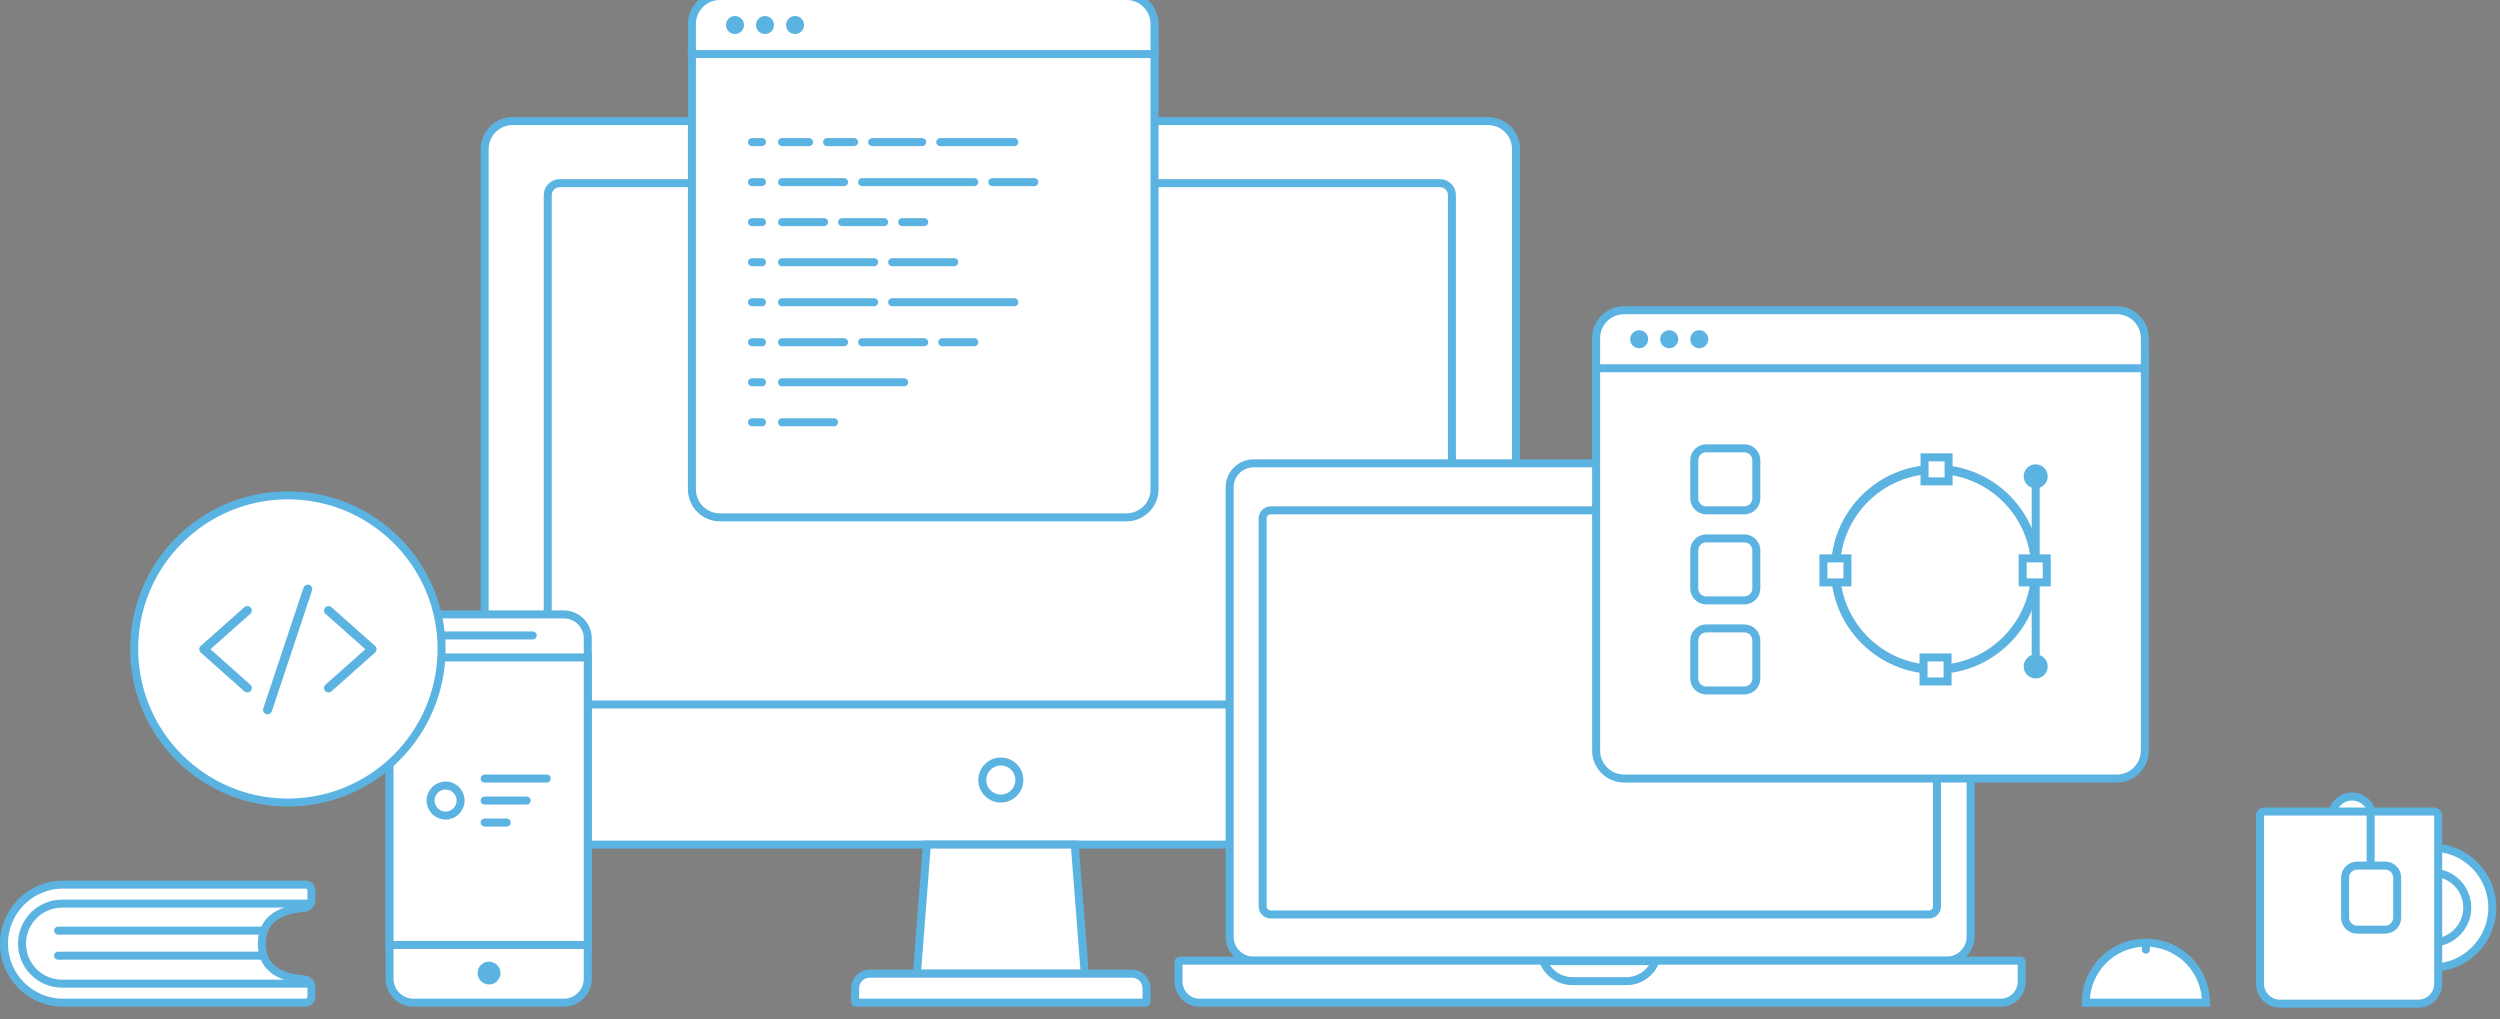 <svg width="650" height="265" viewBox="0 0 650 265" fill="none" xmlns="http://www.w3.org/2000/svg">
    <rect x="0" y="0" width="650" height="265" fill="#808080" stroke="none"/>
    <g clip-path="url(#clip0_2_65)">
        <path fill-rule="evenodd" clip-rule="evenodd"
              d="M126.008 38.765C126.008 34.738 129.264 31.482 133.298 31.482H386.872C390.899 31.482 394.162 34.74 394.162 38.765V212.307C394.162 216.334 390.906 219.591 386.872 219.591H133.298C129.271 219.591 126.008 216.332 126.008 212.307V38.765Z"
              fill="white" stroke="#5BB3E2" stroke-width="2.081"/>
        <path fill-rule="evenodd" clip-rule="evenodd"
              d="M142.41 50.736C142.41 49.012 143.813 47.613 145.536 47.613H374.374C376.103 47.613 377.5 49.004 377.5 50.736V180.042C377.5 181.766 376.097 183.166 374.374 183.166H145.536C143.807 183.166 142.41 181.774 142.41 180.042V50.736Z"
              fill="white" stroke="#5BB3E2" stroke-width="2.081"/>
        <path fill-rule="evenodd" clip-rule="evenodd"
              d="M240.99 219.591H279.441L282.037 253.154H238.394L240.99 219.591Z" fill="white" stroke="#5BB3E2"
              stroke-width="2.081"/>
        <path fill-rule="evenodd" clip-rule="evenodd"
              d="M222.334 260.442V256.927C222.334 254.846 224.024 253.154 226.104 253.154H294.326C296.402 253.154 298.096 254.846 298.096 256.927V260.442C298.096 260.587 297.984 260.699 297.835 260.699H222.596C222.45 260.699 222.334 260.584 222.334 260.442Z"
              fill="white" stroke="#5BB3E2" stroke-width="2.081"/>
        <path d="M260.215 207.623C262.875 207.623 265.032 205.468 265.032 202.809C265.032 200.151 262.875 197.996 260.215 197.996C257.555 197.996 255.399 200.151 255.399 202.809C255.399 205.468 257.555 207.623 260.215 207.623Z"
              stroke="#5BB3E2" stroke-width="2.081"/>
        <path d="M146.578 159.75H107.519C104.071 159.75 101.275 162.545 101.275 165.994V254.455C101.275 257.903 104.071 260.699 107.519 260.699H146.578C150.026 260.699 152.822 257.903 152.822 254.455V165.994C152.822 162.545 150.026 159.75 146.578 159.75Z"
              fill="white" stroke="#5BB3E2" stroke-width="2.081"/>
        <path fill-rule="evenodd" clip-rule="evenodd" d="M101.275 170.937H152.822V245.687H101.275V170.937Z" fill="white"
              stroke="#5BB3E2" stroke-width="2.081"/>
        <path d="M138.504 164.173H115.853C115.278 164.173 114.812 164.639 114.812 165.214C114.812 165.788 115.278 166.254 115.853 166.254H138.504C139.079 166.254 139.545 165.788 139.545 165.214C139.545 164.639 139.079 164.173 138.504 164.173Z"
              fill="#5BB3E2"/>
        <path d="M127.155 250.032H127.151C125.513 250.032 124.185 251.36 124.185 252.998C124.185 254.636 125.513 255.964 127.151 255.964H127.155C128.793 255.964 130.121 254.636 130.121 252.998C130.121 251.36 128.793 250.032 127.155 250.032Z"
              fill="#5BB3E2"/>
        <path d="M115.854 212.046C118.011 212.046 119.759 210.298 119.759 208.143C119.759 205.988 118.011 204.24 115.854 204.24C113.697 204.24 111.949 205.988 111.949 208.143C111.949 210.298 113.697 212.046 115.854 212.046Z"
              fill="white" stroke="#5BB3E2" stroke-width="2.081"/>
        <path d="M142.149 201.378H126.007C125.432 201.378 124.966 201.844 124.966 202.419C124.966 202.994 125.432 203.46 126.007 203.46H142.149C142.724 203.46 143.19 202.994 143.19 202.419C143.19 201.844 142.724 201.378 142.149 201.378Z"
              fill="#5BB3E2"/>
        <path d="M136.942 207.102H126.007C125.432 207.102 124.966 207.568 124.966 208.143C124.966 208.718 125.432 209.184 126.007 209.184H136.942C137.517 209.184 137.983 208.718 137.983 208.143C137.983 207.568 137.517 207.102 136.942 207.102Z"
              fill="#5BB3E2"/>
        <path d="M131.736 212.826H126.007C125.432 212.826 124.966 213.292 124.966 213.867C124.966 214.442 125.432 214.908 126.007 214.908H131.736C132.31 214.908 132.776 214.442 132.776 213.867C132.776 213.292 132.31 212.826 131.736 212.826Z"
              fill="#5BB3E2"/>
        <path d="M74.849 208.663C96.921 208.663 114.813 190.783 114.813 168.726C114.813 146.669 96.921 128.788 74.849 128.788C52.778 128.788 34.886 146.669 34.886 168.726C34.886 190.783 52.778 208.663 74.849 208.663Z"
              fill="white" stroke="#5BB3E2" stroke-width="2.081"/>
        <path d="M506.115 120.463H325.949C322.501 120.463 319.705 123.258 319.705 126.707V243.527C319.705 246.976 322.501 249.772 325.949 249.772H506.115C509.564 249.772 512.359 246.976 512.359 243.527V126.707C512.359 123.258 509.564 120.463 506.115 120.463Z"
              fill="white" stroke="#5BB3E2" stroke-width="2.081"/>
        <path fill-rule="evenodd" clip-rule="evenodd"
              d="M306.426 250.026V255.235C306.426 258.248 308.874 260.699 311.888 260.699H520.176C523.187 260.699 525.638 258.25 525.638 255.235V250.026C525.638 249.884 525.525 249.772 525.379 249.772H306.685C306.539 249.772 306.426 249.884 306.426 250.026Z"
              fill="white" stroke="#5BB3E2" stroke-width="2.081"/>
        <path fill-rule="evenodd" clip-rule="evenodd"
              d="M430.429 249.889L401.27 249.888C402.434 252.961 405.402 255.092 408.808 255.092H422.891C426.297 255.092 429.265 252.962 430.429 249.889Z"
              fill="white" stroke="#5BB3E2" stroke-width="2.081"/>
        <path d="M501.533 132.691H330.376C329.227 132.691 328.295 133.623 328.295 134.773V235.683C328.295 236.832 329.227 237.764 330.376 237.764H501.533C502.683 237.764 503.615 236.832 503.615 235.683V134.773C503.615 133.623 502.683 132.691 501.533 132.691Z"
              fill="white" stroke="#5BB3E2" stroke-width="2.081"/>
        <path d="M254.358 51.255C255.076 51.255 255.659 50.673 255.659 49.954C255.659 49.236 255.076 48.653 254.358 48.653C253.639 48.653 253.056 49.236 253.056 49.954C253.056 50.673 253.639 51.255 254.358 51.255Z"
              fill="#293347"/>
        <path fill-rule="evenodd" clip-rule="evenodd"
              d="M179.899 11.968H300.178V127.228C300.178 131.249 296.909 134.512 292.886 134.512H187.191C183.166 134.512 179.899 131.248 179.899 127.228V11.968Z"
              fill="white" stroke="#5BB3E2" stroke-width="2.081"/>
        <path fill-rule="evenodd" clip-rule="evenodd"
              d="M179.899 6.238C179.899 2.22 183.169 -1.041 187.191 -1.041H292.886C296.913 -1.041 300.178 2.216 300.178 6.238V14.05H179.899V6.238Z"
              fill="white" stroke="#5BB3E2" stroke-width="2.081"/>
        <path d="M191.094 8.846C192.388 8.846 193.437 7.798 193.437 6.504C193.437 5.211 192.388 4.163 191.094 4.163C189.8 4.163 188.751 5.211 188.751 6.504C188.751 7.798 189.8 8.846 191.094 8.846Z"
              fill="#5BB3E2"/>
        <path d="M198.904 8.846C200.198 8.846 201.247 7.798 201.247 6.504C201.247 5.211 200.198 4.163 198.904 4.163C197.61 4.163 196.561 5.211 196.561 6.504C196.561 7.798 197.61 8.846 198.904 8.846Z"
              fill="#5BB3E2"/>
        <path d="M206.714 8.846C208.008 8.846 209.057 7.798 209.057 6.504C209.057 5.211 208.008 4.163 206.714 4.163C205.42 4.163 204.371 5.211 204.371 6.504C204.371 7.798 205.42 8.846 206.714 8.846Z"
              fill="#5BB3E2"/>
        <path d="M198.124 87.94H195.519C194.944 87.94 194.478 88.406 194.478 88.981C194.478 89.556 194.944 90.022 195.519 90.022H198.124C198.698 90.022 199.164 89.556 199.164 88.981C199.164 88.406 198.698 87.94 198.124 87.94Z"
              fill="#5BB3E2"/>
        <path d="M198.124 35.905H195.519C194.944 35.905 194.478 36.371 194.478 36.945C194.478 37.52 194.944 37.986 195.519 37.986H198.124C198.698 37.986 199.164 37.52 199.164 36.945C199.164 36.371 198.698 35.905 198.124 35.905Z"
              fill="#5BB3E2"/>
        <path fill-rule="evenodd" clip-rule="evenodd"
              d="M203.329 35.905H210.36C210.935 35.905 211.401 36.371 211.401 36.945C211.401 37.52 210.935 37.986 210.36 37.986H203.329C202.754 37.986 202.288 37.52 202.288 36.945C202.288 36.371 202.754 35.905 203.329 35.905Z"
              fill="#5BB3E2"/>
        <path fill-rule="evenodd" clip-rule="evenodd"
              d="M215.045 35.905H222.075C222.65 35.905 223.116 36.371 223.116 36.945C223.116 37.52 222.65 37.986 222.075 37.986H215.045C214.47 37.986 214.004 37.52 214.004 36.945C214.004 36.371 214.47 35.905 215.045 35.905Z"
              fill="#5BB3E2"/>
        <path fill-rule="evenodd" clip-rule="evenodd"
              d="M226.76 35.905H239.779C240.354 35.905 240.82 36.371 240.82 36.945C240.82 37.52 240.354 37.986 239.779 37.986H226.76C226.186 37.986 225.72 37.52 225.72 36.945C225.72 36.371 226.186 35.905 226.76 35.905Z"
              fill="#5BB3E2"/>
        <path fill-rule="evenodd" clip-rule="evenodd"
              d="M244.464 35.905H263.731C264.305 35.905 264.771 36.371 264.771 36.945C264.771 37.52 264.305 37.986 263.731 37.986H244.464C243.889 37.986 243.423 37.52 243.423 36.945C243.423 36.371 243.889 35.905 244.464 35.905Z"
              fill="#5BB3E2"/>
        <path d="M198.124 46.312H195.519C194.944 46.312 194.478 46.778 194.478 47.352C194.478 47.927 194.944 48.393 195.519 48.393H198.124C198.698 48.393 199.164 47.927 199.164 47.352C199.164 46.778 198.698 46.312 198.124 46.312Z"
              fill="#5BB3E2"/>
        <path d="M198.124 56.719H195.519C194.944 56.719 194.478 57.185 194.478 57.76C194.478 58.334 194.944 58.8 195.519 58.8H198.124C198.698 58.8 199.164 58.334 199.164 57.76C199.164 57.185 198.698 56.719 198.124 56.719Z"
              fill="#5BB3E2"/>
        <path d="M198.124 67.126H195.519C194.944 67.126 194.478 67.592 194.478 68.167C194.478 68.742 194.944 69.208 195.519 69.208H198.124C198.698 69.208 199.164 68.742 199.164 68.167C199.164 67.592 198.698 67.126 198.124 67.126Z"
              fill="#5BB3E2"/>
        <path d="M198.124 77.533H195.519C194.944 77.533 194.478 77.999 194.478 78.574C194.478 79.149 194.944 79.615 195.519 79.615H198.124C198.698 79.615 199.164 79.149 199.164 78.574C199.164 77.999 198.698 77.533 198.124 77.533Z"
              fill="#5BB3E2"/>
        <path d="M198.124 98.348H195.519C194.944 98.348 194.478 98.814 194.478 99.388C194.478 99.963 194.944 100.429 195.519 100.429H198.124C198.698 100.429 199.164 99.963 199.164 99.388C199.164 98.814 198.698 98.348 198.124 98.348Z"
              fill="#5BB3E2"/>
        <path d="M198.124 108.755H195.519C194.944 108.755 194.478 109.221 194.478 109.795C194.478 110.37 194.944 110.836 195.519 110.836H198.124C198.698 110.836 199.164 110.37 199.164 109.795C199.164 109.221 198.698 108.755 198.124 108.755Z"
              fill="#5BB3E2"/>
        <path d="M219.472 46.312H203.329C202.754 46.312 202.288 46.778 202.288 47.352C202.288 47.927 202.754 48.393 203.329 48.393H219.472C220.047 48.393 220.513 47.927 220.513 47.352C220.513 46.778 220.047 46.312 219.472 46.312Z"
              fill="#5BB3E2"/>
        <path d="M253.317 46.312H224.157C223.582 46.312 223.116 46.778 223.116 47.352C223.116 47.927 223.582 48.393 224.157 48.393H253.317C253.892 48.393 254.358 47.927 254.358 47.352C254.358 46.778 253.892 46.312 253.317 46.312Z"
              fill="#5BB3E2"/>
        <path d="M268.938 46.312H258.002C257.427 46.312 256.961 46.778 256.961 47.352C256.961 47.927 257.427 48.393 258.002 48.393H268.938C269.512 48.393 269.978 47.927 269.978 47.352C269.978 46.778 269.512 46.312 268.938 46.312Z"
              fill="#5BB3E2"/>
        <path d="M214.265 56.719H203.329C202.754 56.719 202.288 57.185 202.288 57.76C202.288 58.334 202.754 58.8 203.329 58.8H214.265C214.84 58.8 215.306 58.334 215.306 57.76C215.306 57.185 214.84 56.719 214.265 56.719Z"
              fill="#5BB3E2"/>
        <path d="M229.886 56.719H218.95C218.375 56.719 217.909 57.185 217.909 57.76C217.909 58.334 218.375 58.8 218.95 58.8H229.886C230.461 58.8 230.926 58.334 230.926 57.76C230.926 57.185 230.461 56.719 229.886 56.719Z"
              fill="#5BB3E2"/>
        <path d="M240.3 56.719H234.571C233.996 56.719 233.53 57.185 233.53 57.76C233.53 58.334 233.996 58.8 234.571 58.8H240.3C240.874 58.8 241.34 58.334 241.34 57.76C241.34 57.185 240.874 56.719 240.3 56.719Z"
              fill="#5BB3E2"/>
        <path d="M227.282 67.126H203.329C202.754 67.126 202.288 67.592 202.288 68.167C202.288 68.742 202.754 69.208 203.329 69.208H227.282C227.857 69.208 228.323 68.742 228.323 68.167C228.323 67.592 227.857 67.126 227.282 67.126Z"
              fill="#5BB3E2"/>
        <path d="M248.11 67.126H231.967C231.392 67.126 230.926 67.592 230.926 68.167C230.926 68.742 231.392 69.208 231.967 69.208H248.11C248.685 69.208 249.151 68.742 249.151 68.167C249.151 67.592 248.685 67.126 248.11 67.126Z"
              fill="#5BB3E2"/>
        <path d="M227.282 77.533H203.329C202.754 77.533 202.288 77.999 202.288 78.574C202.288 79.149 202.754 79.615 203.329 79.615H227.282C227.857 79.615 228.323 79.149 228.323 78.574C228.323 77.999 227.857 77.533 227.282 77.533Z"
              fill="#5BB3E2"/>
        <path d="M263.731 77.533H231.967C231.392 77.533 230.926 77.999 230.926 78.574C230.926 79.149 231.392 79.615 231.967 79.615H263.731C264.305 79.615 264.771 79.149 264.771 78.574C264.771 77.999 264.305 77.533 263.731 77.533Z"
              fill="#5BB3E2"/>
        <path d="M219.472 87.94H203.329C202.754 87.94 202.288 88.406 202.288 88.981C202.288 89.556 202.754 90.022 203.329 90.022H219.472C220.047 90.022 220.513 89.556 220.513 88.981C220.513 88.406 220.047 87.94 219.472 87.94Z"
              fill="#5BB3E2"/>
        <path d="M240.3 87.94H224.157C223.582 87.94 223.116 88.406 223.116 88.981C223.116 89.556 223.582 90.022 224.157 90.022H240.3C240.874 90.022 241.34 89.556 241.34 88.981C241.34 88.406 240.874 87.94 240.3 87.94Z"
              fill="#5BB3E2"/>
        <path d="M253.317 87.94H244.984C244.41 87.94 243.944 88.406 243.944 88.981C243.944 89.556 244.41 90.022 244.984 90.022H253.317C253.892 90.022 254.358 89.556 254.358 88.981C254.358 88.406 253.892 87.94 253.317 87.94Z"
              fill="#5BB3E2"/>
        <path d="M235.093 98.348H203.329C202.754 98.348 202.288 98.814 202.288 99.388C202.288 99.963 202.754 100.429 203.329 100.429H235.093C235.667 100.429 236.133 99.963 236.133 99.388C236.133 98.814 235.667 98.348 235.093 98.348Z"
              fill="#5BB3E2"/>
        <path d="M216.868 108.755H203.329C202.754 108.755 202.288 109.221 202.288 109.795C202.288 110.37 202.754 110.836 203.329 110.836H216.868C217.443 110.836 217.909 110.37 217.909 109.795C217.909 109.221 217.443 108.755 216.868 108.755Z"
              fill="#5BB3E2"/>
        <path fill-rule="evenodd" clip-rule="evenodd"
              d="M414.991 93.664H557.659V195.143C557.659 199.163 554.4 202.419 550.374 202.419H422.277C418.256 202.419 414.991 199.157 414.991 195.143V93.664Z"
              fill="white" stroke="#5BB3E2" stroke-width="2.081"/>
        <path fill-rule="evenodd" clip-rule="evenodd"
              d="M414.991 87.934C414.991 83.913 418.251 80.655 422.277 80.655H550.374C554.398 80.655 557.659 83.912 557.659 87.934V95.746H414.991V87.934Z"
              fill="white" stroke="#5BB3E2" stroke-width="2.081"/>
        <path d="M426.186 90.542C427.48 90.542 428.529 89.494 428.529 88.201C428.529 86.907 427.48 85.859 426.186 85.859C424.892 85.859 423.842 86.907 423.842 88.201C423.842 89.494 424.892 90.542 426.186 90.542Z"
              fill="#5BB3E2"/>
        <path d="M433.996 90.542C435.29 90.542 436.339 89.494 436.339 88.201C436.339 86.907 435.29 85.859 433.996 85.859C432.702 85.859 431.653 86.907 431.653 88.201C431.653 89.494 432.702 90.542 433.996 90.542Z"
              fill="#5BB3E2"/>
        <path d="M441.806 90.542C443.1 90.542 444.149 89.494 444.149 88.201C444.149 86.907 443.1 85.859 441.806 85.859C440.512 85.859 439.463 86.907 439.463 88.201C439.463 89.494 440.512 90.542 441.806 90.542Z"
              fill="#5BB3E2"/>
        <path d="M503.248 174.06C517.626 174.06 529.282 162.411 529.282 148.042C529.282 133.672 517.626 122.024 503.248 122.024C488.869 122.024 477.213 133.672 477.213 148.042C477.213 162.411 488.869 174.06 503.248 174.06Z"
              fill="white" stroke="#5BB3E2" stroke-width="2.342"/>
        <path fill-rule="evenodd" clip-rule="evenodd" d="M500.383 118.902V125.146H506.633V118.902H500.383Z" fill="white"
              stroke="#5BB3E2" stroke-width="2.081"/>
        <path fill-rule="evenodd" clip-rule="evenodd" d="M500.123 170.937V177.182H506.373V170.937H500.123Z" fill="white"
              stroke="#5BB3E2" stroke-width="2.081"/>
        <path fill-rule="evenodd" clip-rule="evenodd" d="M474.089 145.18V151.424H480.338V145.18H474.089Z" fill="white"
              stroke="#5BB3E2" stroke-width="2.081"/>
        <path fill-rule="evenodd" clip-rule="evenodd" d="M525.897 145.18V151.424H532.147V145.18H525.897Z" fill="white"
              stroke="#5BB3E2" stroke-width="2.081"/>
        <path d="M529.282 124.626V144.139" stroke="#5BB3E2" stroke-width="2.081" stroke-linecap="square"/>
        <path d="M529.282 151.944V171.458" stroke="#5BB3E2" stroke-width="2.081" stroke-linecap="square"/>
        <path d="M529.282 126.967C531.008 126.967 532.407 125.569 532.407 123.845C532.407 122.121 531.008 120.723 529.282 120.723C527.557 120.723 526.158 122.121 526.158 123.845C526.158 125.569 527.557 126.967 529.282 126.967Z"
              fill="#5BB3E2"/>
        <path d="M529.282 176.401C531.008 176.401 532.407 175.003 532.407 173.279C532.407 171.555 531.008 170.157 529.282 170.157C527.557 170.157 526.158 171.555 526.158 173.279C526.158 175.003 527.557 176.401 529.282 176.401Z"
              fill="#5BB3E2"/>
        <path d="M453.525 116.56H443.626C441.902 116.56 440.504 117.958 440.504 119.682V129.569C440.504 131.293 441.902 132.691 443.626 132.691H453.525C455.249 132.691 456.647 131.293 456.647 129.569V119.682C456.647 117.958 455.249 116.56 453.525 116.56Z"
              fill="white" stroke="#5BB3E2" stroke-width="2.081"/>
        <path d="M453.525 139.976H443.626C441.902 139.976 440.504 141.374 440.504 143.098V152.985C440.504 154.709 441.902 156.107 443.626 156.107H453.525C455.249 156.107 456.647 154.709 456.647 152.985V143.098C456.647 141.374 455.249 139.976 453.525 139.976Z"
              fill="white" stroke="#5BB3E2" stroke-width="2.081"/>
        <path d="M453.525 163.392H443.626C441.902 163.392 440.504 164.79 440.504 166.514V176.401C440.504 178.126 441.902 179.523 443.626 179.523H453.525C455.249 179.523 456.647 178.126 456.647 176.401V166.514C456.647 164.79 455.249 163.392 453.525 163.392Z"
              fill="white" stroke="#5BB3E2" stroke-width="2.081"/>
        <path d="M632.379 251.593C641.006 251.593 648 244.604 648 235.982C648 227.361 641.006 220.371 632.379 220.371C623.752 220.371 616.759 227.361 616.759 235.982C616.759 244.604 623.752 251.593 632.379 251.593Z"
              fill="white" stroke="#5BB3E2" stroke-width="2.081"/>
        <path d="M632.379 245.088C637.412 245.088 641.491 241.011 641.491 235.982C641.491 230.953 637.412 226.876 632.379 226.876C627.347 226.876 623.267 230.953 623.267 235.982C623.267 241.011 627.347 245.088 632.379 245.088Z"
              fill="white" stroke="#5BB3E2" stroke-width="2.081"/>
        <path d="M611.552 217.509C614.427 217.509 616.759 215.18 616.759 212.306C616.759 209.432 614.427 207.102 611.552 207.102C608.676 207.102 606.345 209.432 606.345 212.306C606.345 215.18 608.676 217.509 611.552 217.509Z"
              fill="white" stroke="#5BB3E2" stroke-width="2.081"/>
        <path fill-rule="evenodd" clip-rule="evenodd"
              d="M588.64 211.005C588.065 211.005 587.599 211.471 587.599 212.046V255.756C587.599 258.63 589.929 260.959 592.803 260.959H628.72C631.594 260.959 633.924 258.63 633.924 255.756V212.046C633.924 211.471 633.458 211.005 632.883 211.005H588.64Z"
              fill="white" stroke="#5BB3E2" stroke-width="2.081"/>
        <path d="M620.146 225.055H612.851C611.126 225.055 609.729 226.452 609.729 228.177V238.584C609.729 240.308 611.126 241.706 612.851 241.706H620.146C621.87 241.706 623.268 240.308 623.268 238.584V228.177C623.268 226.452 621.87 225.055 620.146 225.055Z"
              fill="white" stroke="#5BB3E2" stroke-width="2.081"/>
        <path d="M616.368 211.395V223.233" stroke="#5BB3E2" stroke-width="2.081" stroke-linecap="square"/>
        <path fill-rule="evenodd" clip-rule="evenodd"
              d="M557.92 260.699C566.548 260.699 573.541 260.699 573.541 260.699C573.541 252.078 566.548 245.088 557.92 245.088C549.293 245.088 542.3 252.078 542.3 260.699C542.3 260.699 549.293 260.699 557.92 260.699Z"
              fill="white" stroke="#5BB3E2" stroke-width="2.081"/>
        <path d="M558.962 245.609C558.962 245.034 558.496 244.568 557.92 244.568C557.345 244.568 556.879 245.034 556.879 245.609V246.909C556.879 247.484 557.345 247.95 557.92 247.95C558.496 247.95 558.962 247.484 558.962 246.909V245.609Z"
              fill="#5BB3E2"/>
        <path fill-rule="evenodd" clip-rule="evenodd"
              d="M16.391 229.998C7.913 229.998 1.041 236.871 1.041 245.349C1.041 253.826 7.913 260.699 16.391 260.699H79.407C80.269 260.699 80.968 260 80.968 259.138V256.722C80.968 255.63 80.124 254.723 79.034 254.646C71.88 254.138 68.081 250.995 68.081 245.349C68.081 239.702 71.88 236.559 79.034 236.051C80.124 235.974 80.968 235.067 80.968 233.975V231.559C80.968 230.697 80.269 229.998 79.407 229.998H16.391Z"
              fill="white" stroke="#5BB3E2" stroke-width="2.081"/>
        <path d="M80.186 255.3C80.186 255.552 79.982 255.756 79.73 255.756H72.353H16.141C10.39 255.756 5.728 251.096 5.728 245.349C5.728 239.601 10.39 234.941 16.141 234.941H72.353H79.73C79.982 234.941 80.186 235.146 80.186 235.397"
              stroke="#5BB3E2" stroke-width="2.081"/>
        <path d="M67.691 240.926H15.099C14.525 240.926 14.059 241.391 14.059 241.966C14.059 242.541 14.525 243.007 15.099 243.007H67.691C68.265 243.007 68.731 242.541 68.731 241.966C68.731 241.391 68.265 240.926 67.691 240.926Z"
              fill="#5BB3E2"/>
        <path d="M67.691 247.43H15.099C14.525 247.43 14.059 247.896 14.059 248.471C14.059 249.045 14.525 249.511 15.099 249.511H67.691C68.265 249.511 68.731 249.045 68.731 248.471C68.731 247.896 68.265 247.43 67.691 247.43Z"
              fill="#5BB3E2"/>
        <path d="M65.126 178.055C63.849 176.92 62.571 175.785 61.294 174.65C59.257 172.843 57.227 171.03 55.191 169.223C54.724 168.812 54.258 168.395 53.797 167.983C53.797 168.528 53.797 169.078 53.797 169.622C55.074 168.487 56.352 167.352 57.63 166.217C59.666 164.41 61.696 162.597 63.732 160.79C64.199 160.379 64.666 159.962 65.126 159.551C65.582 159.145 65.576 158.317 65.126 157.912C64.642 157.466 63.965 157.477 63.475 157.912C62.198 159.047 60.92 160.182 59.642 161.317C57.606 163.124 55.576 164.937 53.54 166.744C53.073 167.155 52.607 167.572 52.146 167.983C51.696 168.383 51.696 169.223 52.146 169.622C53.423 170.758 54.701 171.893 55.979 173.028C58.015 174.835 60.045 176.648 62.081 178.455C62.548 178.866 63.015 179.283 63.475 179.694C63.931 180.1 64.683 180.175 65.126 179.694C65.535 179.254 65.611 178.489 65.126 178.055Z"
              fill="#5BB3E2"/>
        <path d="M84.583 159.554C85.86 160.689 87.138 161.824 88.416 162.959C90.452 164.766 92.482 166.579 94.518 168.386C94.985 168.797 95.451 169.214 95.912 169.625C95.912 169.081 95.912 168.531 95.912 167.986C94.635 169.121 93.357 170.257 92.079 171.392C90.043 173.199 88.013 175.011 85.977 176.818C85.51 177.23 85.043 177.647 84.583 178.058C84.127 178.463 84.133 179.291 84.583 179.697C85.067 180.143 85.744 180.131 86.234 179.697C87.511 178.562 88.789 177.427 90.067 176.291C92.103 174.484 94.133 172.672 96.169 170.865C96.636 170.453 97.103 170.036 97.563 169.625C98.013 169.226 98.013 168.386 97.563 167.986C96.286 166.851 95.008 165.716 93.73 164.581C91.694 162.774 89.664 160.961 87.628 159.154C87.161 158.743 86.695 158.326 86.234 157.914C85.779 157.509 85.026 157.434 84.583 157.914C84.174 158.355 84.098 159.119 84.583 159.554Z"
              fill="#5BB3E2"/>
        <path d="M70.694 184.876C71.044 183.833 71.388 182.791 71.738 181.742C72.572 179.235 73.407 176.733 74.241 174.225C75.244 171.202 76.248 168.184 77.257 165.161C78.126 162.549 78.996 159.937 79.865 157.325C80.279 156.056 80.746 154.794 81.131 153.508C81.137 153.491 81.143 153.473 81.148 153.456C81.341 152.883 80.927 152.164 80.332 152.031C79.69 151.886 79.101 152.222 78.897 152.842C78.546 153.885 78.202 154.927 77.852 155.975C77.018 158.483 76.184 160.985 75.349 163.493C74.346 166.516 73.342 169.534 72.333 172.557C71.464 175.169 70.594 177.781 69.725 180.393C69.311 181.656 68.844 182.918 68.459 184.204C68.453 184.221 68.448 184.239 68.442 184.256C68.249 184.829 68.663 185.548 69.258 185.681C69.9 185.826 70.49 185.49 70.694 184.876Z"
              fill="#5BB3E2"/>
    </g>
    <defs>
        <clipPath id="clip0_2_65">
            <rect width="650" height="265" fill="white"/>
        </clipPath>
    </defs>
</svg>
